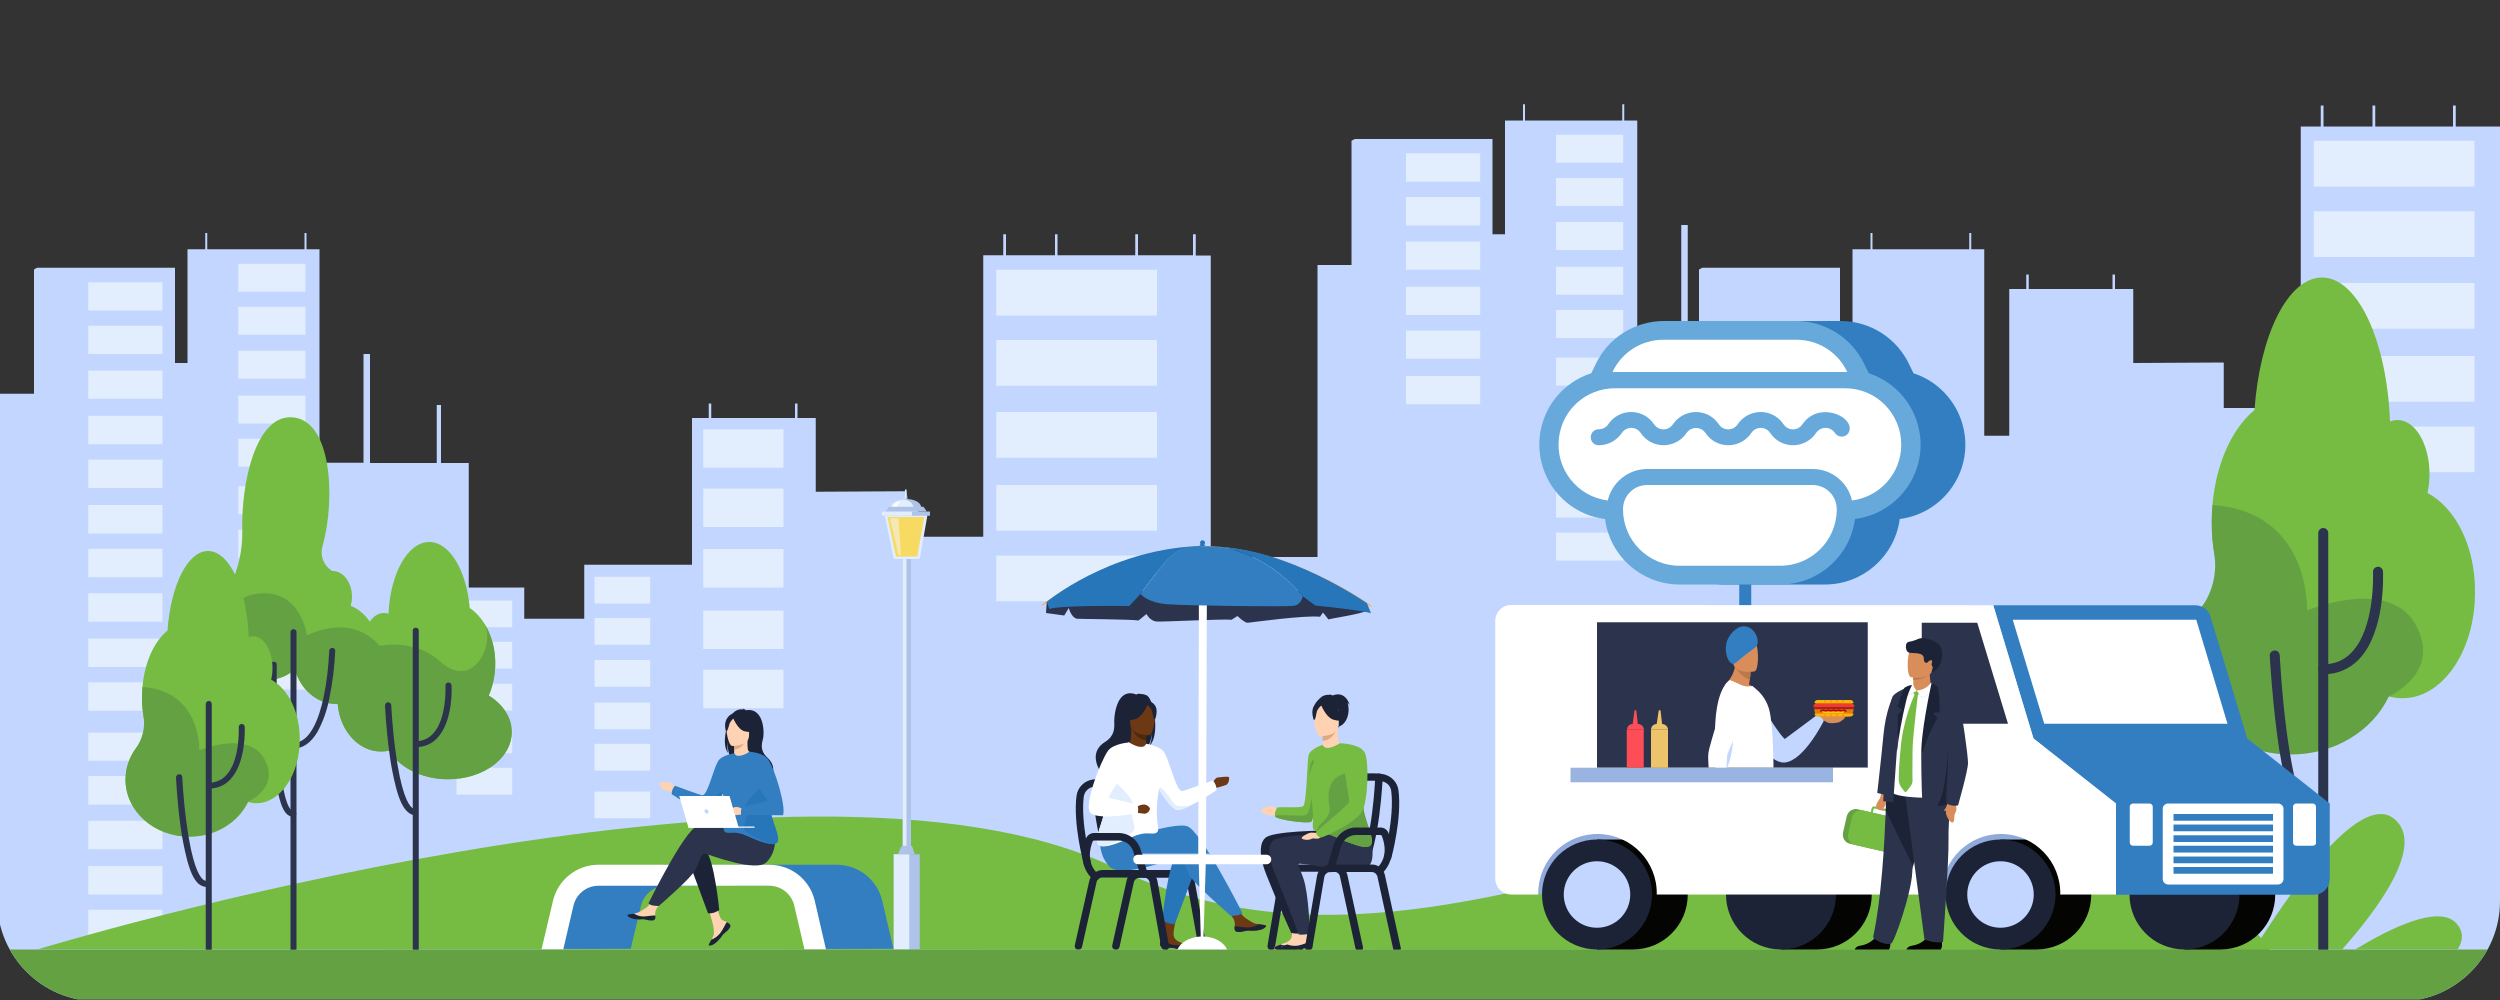 <svg xmlns="http://www.w3.org/2000/svg" xmlns:xlink="http://www.w3.org/1999/xlink" id="Layer_1" x="0px" y="0px" viewBox="0 0 1000 400" style="enable-background:new 0 0 1000 400;" xml:space="preserve"><rect x="0" y="0" width="1000" height="400" fill="#333333" stroke="none"/> <style type="text/css"> .st0{clip-path:url(#SVGID_2_);} .st1{fill:#C2D6FF;} .st2{fill:#E2EEFD;} .st3{fill:#76BC42;} .st4{fill:#ADC3EA;} .st5{fill:#F7DA61;} .st6{fill:#FFFFFF;} .st7{fill:#F4E8B5;} .st8{fill:#64A142;} .st9{fill:#2B334D;} .st10{fill:#1D2337;} .st11{fill:#FFD2B3;} .st12{fill:#E0A882;} .st13{fill:#6D3814;} .st14{fill:#2776BA;} .st15{fill:#327EC1;} .st16{fill:#4F280E;} .st17{fill:#F7B05E;} .st18{fill:#67A9DB;} .st19{fill:#8FAADB;} .st20{fill:#040503;} .st21{fill:#9AB4E2;} .st22{fill:#FD4D56;} .st23{fill:#EEC46A;} .st24{fill:#D88D5B;} .st25{fill:#F0F1F1;} .st26{fill:#BC784A;} .st27{clip-path:url(#SVGID_4_);} .st28{display:none;fill:#1D2337;} .st29{fill:#F7C90D;} .st30{fill:#E27B0C;} .st31{fill:#F9B50B;} .st32{fill:#F78C0D;} .st33{fill:#B11F1D;} .st34{fill:#EF3A3A;} .st35{fill:#BD0006;} </style> <g> <defs> <path id="SVGID_1_" d="M960.1,400.5H38.9c-22,0-40-18-40-40V0.5H1000v360C1000,382.5,982.1,400.5,960.1,400.5z"></path> </defs> <clipPath id="SVGID_2_"> <use xlink:href="#SVGID_1_" style="overflow:visible;"></use> </clipPath> <g class="st0"> <g> <path class="st1" d="M982.3,50.6v-8.4h-1.1v8.4h-31.1v-8.4H949v8.4h-19.6v-8.4h-1.1v8.4h-8v112.6h-30.8V145l-36.2,0.2v-29.6H846 v-5.8h-1v5.8h-33.5v-5.8h-1v5.8h-6.8v58.7h-10v-0.5l0,0v-8.7l0,0v-5.6l0,0v-8.7l0,0v-5.6l0,0v-8.7l0,0v-6l0,0v-8.7l0,0v-7.6l0,0 v-8.7l0,0v-5.8h-5.2v-6.5h-0.8v6.5H749v-6.5h-0.8v6.5H741v45.5h-5l0,0l0,0v-8.7l0,0v-6l0,0v-8.7l0,0v-6l0,0v-8.7l0,0l0,0h-47l0,0 h-8.1l-1.3,0.7v25.7h-4.5V90h-2.6v43.5h-17.6v-0.6l0,0v-5.5l0,0v-5.2l0,0v-8.7l0,0v-5.6l0,0v-8.7l0,0v-5.5l0,0V85l0,0v-6l0,0 v-8.7l0,0v-7.6l0,0V54l0,0v-5.8h-5.2v-6.5h-0.8v6.5H610v-6.5h-0.8v6.5H602v45.5h-5l0,0l0,0V85l0,0v-6l0,0v-8.7l0,0v-6l0,0v-8.7 l0,0l0,0h-47l0,0h-8.1l-1.3,0.7V106H527v116.8h-42.7V102.2h-6v-8.5h-1.1v8.4h-22v-8.4h-1.1v8.4H423v-8.4h-1v8.4h-19.6v-8.4h-1.1 v8.4h-8v112.6h-30.8v-18.2l-36.2,0.2v-29.5H319v-5.8h-1v5.8h-33.5v-5.8h-1v5.8h-6.7v58.7h-43.1v21.6h-24V235h-22.2v-49.8h-11.1 V162h-1.7v23.2H148v-43.6h-2.6v43.5h-17.6v-0.6l0,0V179l0,0v-5.2l0,0v-8.7l0,0v-5.6l0,0v-8.7l0,0v-5.6l0,0v-8.7l0,0v-6l0,0v-8.7 l0,0v-7.6l0,0v-8.7l0,0v-5.8h-5.2v-6.5h-0.8v6.5H82.9v-6.5h-0.8v6.5H75v45.5h-5l0,0l0,0v-8.7l0,0v-6l0,0v-8.7l0,0v-6l0,0v-8.7 l0,0l0,0H22.9l0,0h-8.1l-1.2,0.7v49.7H0v242.2h1000V50.6H982.3z"></path> </g> <rect x="398.5" y="107.9" class="st2" width="64.3" height="18.3"></rect> <rect x="398.5" y="136" class="st2" width="64.3" height="18.3"></rect> <rect x="398.5" y="164.8" class="st2" width="64.3" height="18.3"></rect> <rect x="398.5" y="194" class="st2" width="64.3" height="18.3"></rect> <rect x="398.5" y="222.2" class="st2" width="64.3" height="18.3"></rect> <rect x="281.3" y="171.7" class="st2" width="32.1" height="15.4"></rect> <rect x="281.3" y="195.4" class="st2" width="32.1" height="15.4"></rect> <rect x="281.3" y="219.6" class="st2" width="32.1" height="15.4"></rect> <rect x="281.3" y="244.2" class="st2" width="32.1" height="15.4"></rect> <rect x="281.3" y="267.9" class="st2" width="32.1" height="15.4"></rect> <rect x="182.6" y="240.2" class="st2" width="22.3" height="10.7"></rect> <rect x="182.6" y="256.7" class="st2" width="22.3" height="10.7"></rect> <rect x="182.6" y="273.5" class="st2" width="22.3" height="10.7"></rect> <rect x="182.6" y="290.6" class="st2" width="22.3" height="10.7"></rect> <rect x="182.6" y="307.1" class="st2" width="22.3" height="10.7"></rect> <rect x="237.8" y="230.7" class="st2" width="22.3" height="10.7"></rect> <rect x="237.8" y="247.2" class="st2" width="22.3" height="10.7"></rect> <rect x="237.8" y="264" class="st2" width="22.3" height="10.7"></rect> <rect x="237.8" y="281" class="st2" width="22.3" height="10.7"></rect> <rect x="237.8" y="297.5" class="st2" width="22.3" height="10.7"></rect> <rect x="237.8" y="316.6" class="st2" width="22.3" height="10.7"></rect> <rect x="237.8" y="333.1" class="st2" width="22.3" height="10.7"></rect> <rect x="95.3" y="105.5" class="st2" width="26.9" height="11.2"></rect> <rect x="95.3" y="122.7" class="st2" width="26.9" height="11.2"></rect> <rect x="95.3" y="140.3" class="st2" width="26.9" height="11.2"></rect> <rect x="95.3" y="158.2" class="st2" width="26.9" height="11.2"></rect> <rect x="95.3" y="175.5" class="st2" width="26.9" height="11.2"></rect> <rect x="95.3" y="194.5" class="st2" width="26.9" height="11.2"></rect> <rect x="95.3" y="211.8" class="st2" width="26.9" height="11.2"></rect> <rect x="95.3" y="229.4" class="st2" width="26.9" height="11.2"></rect> <rect x="95.3" y="247.3" class="st2" width="26.9" height="11.2"></rect> <rect x="95.3" y="264.6" class="st2" width="26.9" height="11.2"></rect> <rect x="35.3" y="112.9" class="st2" width="29.7" height="11.3"></rect> <rect x="35.3" y="130.3" class="st2" width="29.7" height="11.3"></rect> <rect x="35.3" y="148.2" class="st2" width="29.7" height="11.3"></rect> <rect x="35.3" y="166.3" class="st2" width="29.7" height="11.4"></rect> <rect x="35.3" y="183.8" class="st2" width="29.7" height="11.4"></rect> <rect x="35.3" y="202" class="st2" width="29.7" height="11.4"></rect> <rect x="35.3" y="219.5" class="st2" width="29.7" height="11.4"></rect> <rect x="35.3" y="237.3" class="st2" width="29.7" height="11.4"></rect> <rect x="35.3" y="255.4" class="st2" width="29.7" height="11.4"></rect> <rect x="35.3" y="272.9" class="st2" width="29.7" height="11.4"></rect> <rect x="35.3" y="293" class="st2" width="29.7" height="11.3"></rect> <rect x="35.3" y="310.4" class="st2" width="29.7" height="11.4"></rect> <rect x="35.3" y="328.3" class="st2" width="29.7" height="11.4"></rect> <rect x="35.3" y="346.4" class="st2" width="29.7" height="11.4"></rect> <rect x="35.3" y="363.9" class="st2" width="29.7" height="11.4"></rect> <rect x="925.5" y="56.3" class="st2" width="64.3" height="18.3"></rect> <rect x="925.5" y="84.5" class="st2" width="64.3" height="18.3"></rect> <rect x="925.5" y="113.2" class="st2" width="64.3" height="18.3"></rect> <rect x="925.5" y="142.4" class="st2" width="64.3" height="18.3"></rect> <rect x="925.5" y="170.6" class="st2" width="64.3" height="18.3"></rect> <rect x="622.4" y="53.9" class="st2" width="26.9" height="11.2"></rect> <rect x="622.4" y="71.2" class="st2" width="26.9" height="11.2"></rect> <rect x="622.4" y="88.8" class="st2" width="26.9" height="11.2"></rect> <rect x="622.4" y="106.7" class="st2" width="26.9" height="11.2"></rect> <rect x="622.4" y="124" class="st2" width="26.9" height="11.2"></rect> <rect x="622.4" y="143" class="st2" width="26.9" height="11.2"></rect> <rect x="622.4" y="160.2" class="st2" width="26.9" height="11.2"></rect> <rect x="622.4" y="177.9" class="st2" width="26.9" height="11.2"></rect> <rect x="622.4" y="195.8" class="st2" width="26.9" height="11.2"></rect> <rect x="622.4" y="213" class="st2" width="26.9" height="11.2"></rect> <rect x="562.4" y="61.3" class="st2" width="29.7" height="11.4"></rect> <rect x="562.4" y="78.8" class="st2" width="29.7" height="11.4"></rect> <rect x="562.4" y="96.6" class="st2" width="29.7" height="11.3"></rect> <rect x="562.4" y="114.7" class="st2" width="29.7" height="11.3"></rect> <rect x="562.4" y="132.2" class="st2" width="29.7" height="11.3"></rect> <rect x="562.4" y="150.4" class="st2" width="29.7" height="11.3"></rect> <path class="st3" d="M982.6,369.4c-6.9-7.8-26.5,1.9-40.4,10.3h40.9C985.3,376.2,985.5,372.7,982.6,369.4z"></path> <path class="st3" d="M957.5,327.4c-12.9-10.1-38.3,24.8-53,47.8c-0.7-0.8-1.5-1.5-2.3-2.2c0.3-16.5-2.3-34.5-15.7-29.8 c-9.1,3.2-8.5,10.3-4.7,18.3c-47.3-19.1-145.4-29-197.3-21.6c-66.8,9.5-152.4,49-238.6,7.2c-125-60.6-430.7,32.6-430.7,32.6 l892.5,0.3c0-0.1-0.1-0.2-0.1-0.3h29.3C950,365,970.9,337.9,957.5,327.4z"></path> <path class="st4" d="M363.2,200.7h-1.7v-0.1l0.5-4.5c0-0.1,0.1-0.3,0.3-0.3l0,0c0.1,0,0.2,0.1,0.2,0.1c0.1,0.1,0.1,0.2,0.1,0.3 L363.2,200.7z"></path> <path class="st2" d="M361.7,199.6L361.7,199.6l0.4-3.6c0-0.1,0.1-0.3,0.3-0.3l0,0l0,0c0.1,0.1,0.1,0.2,0.1,0.3v2.6 C362.6,199.2,362.2,199.6,361.7,199.6L361.7,199.6z"></path> <rect x="361.1" y="220.7" class="st4" width="3.3" height="144"></rect> <rect x="361.1" y="220.7" class="st2" width="1.5" height="144"></rect> <rect x="357.5" y="341.7" class="st4" width="10.4" height="38.1"></rect> <rect x="357.5" y="341.7" class="st2" width="6.2" height="38.1"></rect> <path class="st4" d="M368.4,202.8c0,1.8-2.7,3.2-6,3.2h-0.7c-3-0.2-5.2-1.6-5.2-3.2s2.3-3,5.2-3.2c0.2,0,0.5,0,0.7,0 C365.7,199.6,368.4,201,368.4,202.8z"></path> <polygon class="st2" points="367.9,223.6 357.5,223.6 353.8,205.9 371,205.9 "></polygon> <rect x="352.9" y="204.6" class="st4" width="19.1" height="1.7"></rect> <path class="st4" d="M359.2,341.7h6.7l-1-3c-0.1-0.3-0.3-0.4-0.6-0.4h-3.1c-0.3,0-0.6,0.2-0.8,0.5L359.2,341.7z"></path> <path class="st2" d="M365.3,202.7L365.3,202.7c-0.1-1.4-1.6-2.5-3.7-3c-2.9,0.2-5.1,1.5-5.2,3h-1l-1.4,1.9h-1.2v1.7h12v-1.7h1.8 L365.3,202.7z"></path> <polygon class="st5" points="355,206.8 369.7,206.8 366.9,222.6 358.4,222.6 "></polygon> <path class="st6" d="M356.8,203c0,0,1.1-2.4,3.3-2.4c0,0-1.4,1.2-1.3,2.4S356.8,203,356.8,203z"></path> <polygon class="st4" points="370.7,204.6 354.1,204.6 355.5,202.7 369.4,202.7 "></polygon> <polygon class="st7" points="356,207.3 359.4,207.3 360.4,222.1 359.4,222.1 "></polygon> <path class="st3" d="M146.4,259.7c-0.3-1.2-0.5-2.5-0.5-3.8c0-5.9,3.4-10.7,7.7-10.7c0.6,0,1.2,0.1,1.8,0.3 c0.7-16.1,7.7-28.7,16.3-28.7c8.2,0,14.9,11.4,16.2,26.4c6.1,4.1,10.2,12.6,10.2,22.3c0,4.4-0.9,8.7-2.6,12.7 c5.6,3.5,9.2,8.7,9.2,14.6c0,10.5-11.4,18.9-25.5,18.9c-10.6,0-19.6-4.8-23.5-11.5c-1.1,0.3-2.2,0.4-3.3,0.4 c-9.6,0-17.4-9.4-17.4-21.1C134.9,270.5,139.7,262.7,146.4,259.7z"></path> <path class="st8" d="M146.4,259.7c0,0,16.9-6.6,29.8,5c12.9,11.6,21.9-6.7,17.6-15.2c2.9,4.8,4.4,10.4,4.3,16 c0,4.4-0.9,8.7-2.6,12.7c5.6,3.5,9.2,8.7,9.2,14.6c0,10.5-11.4,18.9-25.5,18.9c-10.6,0-19.6-4.8-23.5-11.5 c-1.1,0.3-2.2,0.4-3.3,0.4c-9.6,0-17.4-9.4-17.4-21.1C134.9,270.5,139.7,262.7,146.4,259.7z"></path> <path class="st9" d="M166.3,383.8c0.7,0,1.2-0.2,1.2-0.9V252.4c0.1-0.7-0.4-1.3-1.1-1.3c-0.7-0.1-1.3,0.4-1.3,1.1 c0,0.1,0,0.1,0,0.2v130.5C165.1,383.6,165.6,383.8,166.3,383.8z"></path> <path class="st9" d="M166.3,298.8c3.3,0.1,6.4-1.2,8.6-3.6c6.4-6.7,5.8-20.4,5.7-21c0-0.7-0.5-1.2-1.2-1.2s-1.2,0.5-1.2,1.2 c0,0.1,0,0.1,0,0.2l0,0c0,0.1,0.6,13.3-5.1,19.2c-1.8,1.9-4.3,2.9-6.9,2.9c-0.7,0.1-1.2,0.6-1.1,1.3 C165.2,298.3,165.7,298.7,166.3,298.8L166.3,298.8z"></path> <path class="st9" d="M166.1,326.1h0.2c0.7-0.1,1.1-0.7,1-1.4c-0.1-0.6-0.6-1.1-1.2-1.1c-0.5,0-1-0.2-1.4-0.6 c-1.5-1.3-4.3-6-6.5-22.5c-1.3-9.5-1.7-18.4-1.7-18.5c-0.1-0.7-0.7-1.1-1.4-1.1c-0.6,0.1-1,0.6-1.1,1.2c0,0.1,0.4,9.1,1.7,18.7 c0.6,4.8,1.5,9.5,2.7,14.2c1.3,5,2.8,8.1,4.6,9.7C164,325.6,165,326.1,166.1,326.1z"></path> <path class="st3" d="M91.8,234.8c3.6-7.1,5.3-14.9,5.1-22.8c-0.4-18.9,5.3-45.1,19.2-45.1c16.8,0,18.2,33,12.9,51.6 c-1.1,3.7,0.4,7.6,3.6,9.7c0.2,0.1,0.3,0.2,0.5,0.2c4.2,0,7.7,4.6,7.7,10.3c0,1.2-0.2,2.4-0.5,3.6c6.7,2.8,11.4,10.3,11.4,19 c0,11.2-7.8,20.2-17.4,20.2c-7.7,0-14.2-5.8-16.5-13.9c-2.9,2.7-6.7,4.2-10.6,4.2c-10.3,0-18.7-10.7-18.7-24 C88.7,243.4,89.8,238.9,91.8,234.8z"></path> <path class="st8" d="M102.8,237.5c17.4-2.4,20,16.6,20,16.6c20.7-9.4,29.8,5.3,29.8,5.3l0.5,4.4c-0.4,10-8.7,17.8-18.6,17.8 c-7.7,0-14.2-5.8-16.5-13.9c-2.9,2.7-6.7,4.2-10.6,4.2c-6.2,0-11.7-3.9-15.1-9.9C92.2,261.7,85.5,239.8,102.8,237.5z"></path> <path class="st9" d="M117.3,383.8c0.7,0,1.3,0.4,1.3-0.2V253c0.1-0.7-0.4-1.3-1.1-1.3c-0.7-0.1-1.3,0.4-1.3,1.1c0,0.1,0,0.1,0,0.2 v130.5C116.2,384.2,116.6,383.8,117.3,383.8z"></path> <path class="st9" d="M117.4,299.4c3.7,0,6.9-2.2,9.5-6.5c2.3-4.2,3.9-8.7,4.8-13.4c1.3-6.3,2.1-12.7,2.4-19.2 c0-0.7-0.6-1.2-1.3-1.1c-0.6,0-1.1,0.5-1.1,1.1c-0.3,6.3-1,12.6-2.3,18.8c-1.8,8.2-5.3,18-11.9,18c-0.7-0.1-1.3,0.4-1.3,1.1 c-0.1,0.7,0.4,1.3,1.1,1.3C117.2,299.4,117.3,299.4,117.4,299.4L117.4,299.4z"></path> <path class="st9" d="M117.2,326.7h0.2c0.7,0,1.2-0.6,1.1-1.3c0-0.7-0.6-1.2-1.3-1.1c-0.3,0-0.6-0.1-0.8-0.4 c-1.5-1.4-4.2-7.4-5.3-31.2c-0.6-13.7-0.4-26.7-0.4-26.9c0-0.7-0.6-1.2-1.3-1.1c-0.6,0-1.1,0.5-1.1,1.1c0,0.1-0.2,13.3,0.4,27 c0.2,6.7,0.8,13.4,1.8,20.1c1,6.8,2.4,11,4.2,12.7C115.5,326.3,116.3,326.7,117.2,326.7z"></path> <path class="st3" d="M108.5,271.9c0.3-1.5,0.5-3,0.5-4.5c0-7.1-3.4-12.9-7.7-12.9c-0.6,0-1.2,0.1-1.8,0.4 c-0.7-19.3-7.7-34.5-16.3-34.5c-8.2,0-14.9,13.8-16.2,31.8c-6.1,5-10.2,15.1-10.2,26.9c0,5.2,0.8,10.4,2.6,15.3 c-5.7,4-9.1,10.5-9.2,17.5c0,12.6,11.4,22.8,25.5,22.8c10.6,0,19.6-5.7,23.5-13.9c1.1,0.3,2.2,0.5,3.3,0.5 c9.6,0,17.4-11.4,17.4-25.4C120,284.8,115.2,275.5,108.5,271.9z"></path> <path class="st8" d="M54.3,299.4c2.7-3.8,3.9-8.5,3.1-13.1c-0.4-2.5-0.6-4.9-0.6-7.4c0-1.4,0.1-2.8,0.2-4.1 c23.6,1.6,22.7,25.3,22.7,25.3s19.5-8.2,26,3.4c6.5,11.6-6.5,17.2-6.5,17.2c-3.9,8.1-12.9,13.9-23.5,13.9 c-14.1,0-25.5-10.2-25.5-22.8C50.2,307.3,51.6,303,54.3,299.4z"></path> <path class="st9" d="M83.5,383.6c0.7,0,1.2,0,1.2-0.7V281.5c-0.1-0.7-0.6-1.2-1.3-1.1c-0.6,0.1-1,0.5-1.1,1.1v101.4 C82.3,383.6,82.8,383.6,83.5,383.6z"></path> <path class="st9" d="M83.5,315.4c3.2,0.1,6.4-1.2,8.6-3.6c6.4-6.7,5.8-20.4,5.8-21c0-0.7-0.5-1.2-1.2-1.2s-1.2,0.5-1.2,1.2 c0,0.1,0,0.1,0,0.2c0,0.1,0.6,13.3-5.1,19.2c-1.8,1.9-4.3,2.9-6.8,2.9c-0.7,0.1-1.2,0.6-1.1,1.3C82.4,314.9,82.9,315.3,83.5,315.4 L83.5,315.4z"></path> <path class="st9" d="M82.5,354.8h0.2c0.7-0.1,1.1-0.7,1-1.4c-0.1-0.6-0.6-1-1.2-1.1c-0.5,0-1-0.2-1.4-0.6c-1.5-1.3-4.3-6-6.5-22.5 c-1.3-9.5-1.7-18.4-1.7-18.5c-0.1-0.7-0.7-1.1-1.4-1c-0.6,0.1-1,0.6-1.1,1.2c0,0.1,0.4,9.1,1.7,18.7c0.6,4.8,1.5,9.5,2.7,14.2 c1.3,5,2.8,8.1,4.6,9.7C80.4,354.3,81.4,354.7,82.5,354.8z"></path> <path class="st3" d="M971,197.2c0.5-2.5,0.8-5,0.8-7.6c0-11.9-5.7-21.6-12.8-21.6c-1,0-2,0.2-3,0.6c-1.2-32.2-12.9-57.6-27.2-57.6 c-13.6,0-24.9,23-27,53c-10.1,8.3-17.1,25.2-17.1,44.8c-0.1,8.7,1.4,17.4,4.3,25.6c-9.4,7-15.4,17.5-15.4,29.2 c0,21,19.1,38,42.6,38c17.6,0,32.7-9.5,39.2-23.1c1.8,0.5,3.7,0.8,5.6,0.8c16,0,29-18.9,29-42.3 C990.2,218.7,982.2,203.1,971,197.2z"></path> <path class="st8" d="M880.5,243.1c4.6-6.3,6.4-14.1,5.2-21.8c-0.7-4.1-1-8.2-1-12.4c0-2.3,0.1-4.6,0.3-6.9 c39.4,2.7,37.8,42.2,37.8,42.2s32.6-13.7,43.4,5.6s-10.7,28.8-10.7,28.8c-6.4,13.6-21.5,23.2-39.2,23.2c-23.5,0-42.6-17-42.6-38 C873.7,256.3,876.1,249,880.5,243.1z"></path> <path class="st9" d="M929.3,383.5c1.1,0,2,0,2-1.1V213.2c0-1.1-0.9-2-2-2s-2,0.9-2,2v169.2C927.3,383.5,928.2,383.5,929.3,383.5z"></path> <path class="st9" d="M929.3,269.7c5.4,0.1,10.6-2.1,14.3-6c10.7-11.2,9.6-34.1,9.6-35.1c-0.1-1.1-1-2-2.1-1.9s-2,1-1.9,2.1 c0,0.2,1,22.2-8.5,32.1c-2.9,3.2-7.1,4.9-11.4,4.8c-1.1,0-2,0.9-2,2S928.2,269.7,929.3,269.7L929.3,269.7z"></path> <path class="st9" d="M927.7,335.4h0.4c1.1-0.1,1.9-1,1.9-2.1c0-1.1-1-1.9-2.1-1.9c-0.9,0-1.7-0.4-2.3-1c-2.5-2.2-7.2-10-10.9-37.5 c-2.1-15.9-2.8-30.7-2.8-30.8c-0.1-1.1-1-2-2.1-1.9s-2,1-1.9,2.1c0,0.1,0.8,15.1,2.9,31.2c1,8,2.5,15.9,4.5,23.7 c2.2,8.3,4.8,13.6,7.7,16.2C924.1,334.7,925.8,335.4,927.7,335.4z"></path> <path class="st10" d="M544.7,348.8c0.5,0,1-0.3,1.3-0.8c5.9-10.5,7-35.9,7.1-37c0-0.8-0.6-1.5-1.4-1.6c-0.8-0.1-1.5,0.6-1.6,1.4 c0,0.3-1.1,25.8-6.7,35.7c-0.4,0.7-0.1,1.6,0.6,2.1C544.2,348.7,544.4,348.8,544.7,348.8z"></path> <path class="st10" d="M555,344.4c0.7,0,1.3-0.5,1.5-1.1c0.2-0.6,4.3-16.1,2.9-27.1c-0.4-3.4-3.1-6.1-6.5-6.6 c-3.9-0.5-7.8-0.3-11.5,0.5c-0.8,0.2-1.3,1-1.1,1.8s1,1.3,1.8,1.1c3.4-0.8,7-0.9,10.5-0.5c2.1,0.3,3.7,1.9,3.9,4 c1.3,10.5-2.8,25.8-2.8,26c-0.2,0.8,0.3,1.6,1.1,1.8C554.7,344.4,554.9,344.4,555,344.4z"></path> <path class="st10" d="M543.7,380.7c0.1,0,0.2,0,0.3,0c0.8-0.2,1.3-1,1.2-1.8l-6.2-28.7c-0.5-2.6-2.7-4.4-5.4-4.4h-16.5 c-2.7,0-5,2-5.4,4.6l-4.7,27.9c-0.1,0.8,0.4,1.6,1.3,1.7c0.9,0.1,1.6-0.4,1.7-1.3l4.7-27.9c0.2-1.2,1.2-2.1,2.4-2.1h16.5 c1.2,0,2.2,0.8,2.4,2l0,0l6.2,28.7C542.4,380.2,543,380.7,543.7,380.7z"></path> <path class="st11" d="M511,323.5c0,0-2.1-1.3-3-1.1c-0.9,0.2-3.4,0.9-3.5,1.9s3.5,2.6,6.2,1.7C513.4,325.1,511,323.5,511,323.5z"></path> <path class="st11" d="M522.1,378c0,0.4-0.2,0.8-0.6,1l0,0c-0.7,0.4-1.8,0.1-3.2,0c-1.5,0.5-3,0.8-4.5,1c-2.9,0.2-4-0.6-4.1-1 c-0.1-0.4,1.1-0.7,2.5-1.2l0.2-0.1l0.6-0.2c1.7-0.5,3.3-1.2,3.7-2.9c0.4-1.7-0.9-6.8-0.9-6.8l4.6-0.5c0,0,0.4,5.2,0.7,6.8 c0.2,0.8,0.5,1.5,0.8,2.3c0,0.1,0,0.1,0,0.2C522,377.1,522,377.6,522.1,378z"></path> <path class="st10" d="M522.1,378c0,0.4-0.2,0.8-0.6,1l0,0c-1,0.7-2.9-0.3-5.8,1.1c-0.6,0-1.2,0-1.8,0c-0.9,0-2.2,0.1-2.5,0 c-1.4-0.2-1.6-0.9-1.7-1.1s1.1-0.7,2.5-1.2c1.4,0.5,3,0.6,4.5,0.4c1.9-0.4,3.9-1.3,5.3-1.7c0,0.1,0,0.1,0,0.2 C522,377.1,522,377.5,522.1,378z"></path> <polygon class="st10" points="521.6,378.8 520.9,380.1 519.4,380.1 519.4,379.2 "></polygon> <path class="st10" d="M545.9,333.7l-14.9-1.5c0,0-22.8,0.1-25,3.1c0,0-4.1,2.8,0.5,14.5s10,23.4,10,23.4c1.1,0.2,2.2,0.3,3.3,0.2 c0.6-0.1,1.2-0.2,1.8-0.3c0,0-1-17.4-3.3-24.2c-2.3-6.8-3-5.5,1.1-5.1c4.1,0.4,17.2,3.4,23.2,2.6S545.9,333.7,545.9,333.7z"></path> <path class="st11" d="M524.9,378c0,0.4-0.2,0.8-0.6,1l0,0c-0.7,0.4-1.9-0.5-7.2,0.8c-2.8,0.7-4.5-0.4-4.7-0.8 c-0.2-0.4,1.1-0.7,2.5-1.2l0.2-0.1l0.6-0.2c1.7-0.5,3.3-1.2,3.7-2.9c0.4-1.7-0.9-6.8-0.9-6.8l4.6-0.5c0,0,0.5,5.2,0.7,6.8 c0.2,0.8,0.5,1.5,0.8,2.3c0,0.1,0,0.1,0,0.2C524.8,377.1,524.9,377.5,524.9,378z"></path> <path class="st9" d="M548,334.7l-14-1.2c0,0-22.8,0.1-25,3c0,0-3.5,2.2,1.2,13.5s9.3,23.8,9.3,23.8c0.8,0.1,1.5,0.1,2.3,0 c0.8,0,1.5-0.2,2.1-0.6c0,0-0.3-15.5-2.6-22s-3.2-5.9,0.9-5.5c4.1,0.4,15.5,3.2,23.4,1.7C551.5,346.2,548,334.7,548,334.7z"></path> <path class="st10" d="M512.4,379c0.1,0.2,0.3,0.9,1.6,1.1h4.5c1.2-0.5,2.5-0.8,3.8-0.8c0.7,0.1,1.4,0,2-0.3l0,0h0.1 c0.4-0.2,0.6-0.6,0.5-1c0-0.5-0.1-0.9-0.2-1.3c0,0,0-0.1,0-0.2c-1.4,0.3-3.3,1.3-5.3,1.7c-1.5,0.3-3,0.1-4.5-0.4 C513.5,378.2,512.3,378.6,512.4,379z"></path> <polygon class="st10" points="524.5,378.8 523.8,380.1 522.3,380.1 522.3,379.2 "></polygon> <path class="st3" d="M510,326.2c0,0.1,0.1,0.3,0.1,0.4c0.6,1.3,12.9,3,14.4,2.1c0.7-0.4,1.7-6.6,2.6-13.3c1.1-8.3,2-17.5,2-17.5 s-5.1,1.6-5.7,4.3c-0.6,2.7-0.7,19.5-2.2,20.3s-8,0.1-10.3,0.5C510.9,323,509.7,324.9,510,326.2z"></path> <path class="st10" d="M528.8,278.6c1-0.6,2.1-0.8,3.2-0.6c-0.2-0.2-0.4-0.3-0.7-0.3c0.6,0,1.2,0.2,1.8,0.5c0,0,4.7-2.4,6.8,3.8 c0,0-0.4-0.5-0.9-1c1.2,3.5,0,8.9-4,9.8C532.6,291.3,519,286.4,528.8,278.6z"></path> <path class="st11" d="M528.8,299.2c0,0,2.5,1.3,4.4,0.8s2.9-2.8,2.9-2.8c-0.8-0.1-1-1.2-1-5.6l-0.3,0.1l-5.7,1.1 c0,0,0.1,1.8,0.1,3.5C529.2,297.7,529.1,299.1,528.8,299.2z"></path> <path class="st12" d="M529,292.8c0,0,0.1,1.8,0.1,3.5c3.2-0.1,4.9-3,5.6-4.6L529,292.8z"></path> <path class="st10" d="M535.3,291.1c0.9-1.5,1.6-3.2,2.1-4.9c0.3-1.6-0.5-7.6-6.5-6.7c-1.2,0.2-2.4,0.6-3.4,1.3 c-1.3,0.9-3.2,2.8-1.1,8l0.5,1.8L535.3,291.1z"></path> <path class="st11" d="M528,294.5c0,0,7.5,0.1,7.5-4.6s1-7.9-3.8-8.1s-5.8,1.5-6.1,3.1S526,294.3,528,294.5z"></path> <path class="st8" d="M526.1,304.8c0.1-0.5-1-0.9-1.3-0.5c-0.4,0.9-0.7,1.9-0.8,2.9c-0.3,2-0.3,4.1,0,6.1L526.1,304.8z"></path> <path class="st10" d="M525.8,282.2c1.2-1.4,2-1.1,2.5-0.7c1.6-2.4,6.8,1.1,6.8,1.1c0.3,2.1,1.4,3.9,2.9,5.3c0,0-1.4,0.9-4.5,0 c-2.5-0.6-4.3-4.2-5-5.7c-0.7,0.6-1.3,1.4-1.7,2.2c-0.4,1.2-0.5,3.7-1.3,3.6C525.6,288.1,524,284.3,525.8,282.2z"></path> <path class="st8" d="M510,326.2c0,0.1,0.1,0.3,0.1,0.4c0.6,1.3,12.9,3,14.4,2.1c0.7-0.4,1.9-8.1,1-15c-0.9,4-1.2,12-3.4,12.4 C519.7,326.6,513.2,325.7,510,326.2z"></path> <path class="st3" d="M523.6,313.7c3,14.7,0.5,17,2.1,18.4l1.4,0.6c1.7,1.4,1.7-0.3,6.9,2c2.7,1.3,5.6,2.4,8.4,3.3 c0.9,0.3,1.9,0.5,2.9,0.7c1.7,0.2,2.9-0.1,3.3-1.2c1.2-3.3-4.5-12-3.1-17.9c0-0.1,0-0.1,0-0.2c0.1-0.6,0.1-1.2,0.1-1.8 c-0.3-3.3-2.4-8.1-4.5-12.2c-2.4-4.5-4.9-8.2-5.1-8.1c-6.3,3.8-6.9,0.6-6.9,0.6S522.5,308.7,523.6,313.7z"></path> <path class="st8" d="M526.6,332.5L526.6,332.5c1.7,1.4,2.2-0.1,7.4,2.2c2.7,1.3,5.6,2.4,8.4,3.3c0.9,0.4,1.9,0.6,2.9,0.7 c1.7,0.2,2.9-0.1,3.3-1.2c1.2-3.3-4.5-12-3.1-17.9c0-0.1,0-0.1,0-0.2c0.1-0.6,0.1-1.2,0.1-1.8c-0.3-2.5-2.2-5.2-4.3-9.2 c-1.4,1.5-12-0.2-9.5,14.4C532.7,327.3,527.2,329.1,526.6,332.5z"></path> <path class="st11" d="M527.1,333.3c0,0-2.3-0.5-3.4-0.1c-1.1,0.4-3.2,1.5-3,2.1c0.2,0.6,2.7,0.9,3.8,0.3c1.1-0.6,1.8,0.2,3.2-0.3 S527.1,333.3,527.1,333.3z"></path> <path class="st3" d="M536,297.3c0,0,8.6,0.1,10.1,4.2c1.5,4.1,1.1,18.7-1.2,23s-15,10.3-16.4,10.5s-2.3-2-2.2-2.2 s13.4-11,13.4-12.2S536,297.3,536,297.3z"></path> <path class="st10" d="M558.9,380.9c0.1,0,0.2,0,0.3,0c0.8-0.2,1.3-1,1.1-1.8l-6.3-28.9c-0.5-2.6-2.7-4.4-5.3-4.4h-16.5 c-2.7,0-5,2-5.4,4.6l-4.7,27.9c-0.2,0.8,0.3,1.6,1.1,1.8s1.6-0.3,1.8-1.1c0-0.1,0-0.2,0-0.2l4.7-27.9c0.2-1.2,1.2-2.1,2.4-2.1 h16.5c1.2,0,2.2,0.8,2.4,2l0,0l6.3,28.9C557.5,380.4,558.1,381,558.9,380.9z"></path> <path class="st10" d="M551.5,350.1c0.4,0,0.7-0.1,1-0.4c2.7-2.4,4.2-5.8,4.3-9.4c0-2.4-0.5-4.9-1.4-7.1c-0.5-1.3-1.8-2.2-3.2-2.2 h-9.8c-4,0-7.6,2.7-8.8,6.5l-2.8,9.4c-0.2,0.8,0.2,1.6,1,1.9s1.6-0.2,1.9-1l2.8-9.4c0.8-2.6,3.2-4.4,5.9-4.4h9.8 c0.2,0,0.4,0.1,0.5,0.3c1,2.5,2.8,8.6-2.1,13.1c-0.6,0.6-0.7,1.5-0.1,2.1l0,0C550.7,349.9,551.1,350.1,551.5,350.1z"></path> <path class="st10" d="M445.1,346.5c0.3,0,0.5-0.1,0.7-0.2c0.7-0.4,1-1.3,0.6-2c-5.6-9.9-6.4-30.6-6.4-30.9c0-0.8-0.7-1.5-1.6-1.4 c-0.9,0.1-1.5,0.7-1.4,1.6c0,1.1,0.8,21.7,6.8,32.2C444,346.2,444.5,346.5,445.1,346.5z"></path> <path class="st10" d="M434.8,346.5c0.1,0,0.3,0,0.4,0c0.8-0.2,1.3-1,1.1-1.8l0,0c0-0.1-4.1-15.5-2.8-26c0.3-2.1,1.9-3.7,3.9-4 c3.5-0.5,7-0.3,10.5,0.5c0.8,0.2,1.6-0.3,1.8-1.1c0.2-0.8-0.3-1.6-1.1-1.8l0,0c-3.8-0.9-7.7-1-11.5-0.5c-3.4,0.5-6.1,3.2-6.5,6.6 c-1.4,11.1,2.7,26.5,2.9,27.1C433.5,346.1,434.1,346.5,434.8,346.5z"></path> <path class="st10" d="M481.1,380.4c0.1,0,0.2,0,0.3,0c0.8-0.1,1.4-0.9,1.2-1.7l-4.7-26.1c-0.4-2.7-2.7-4.6-5.4-4.6H456 c-2.6,0-4.9,1.9-5.4,4.4l-5.7,25.7c-0.2,0.8,0.3,1.6,1.1,1.8c0.8,0.2,1.6-0.3,1.8-1.1l5.7-25.7l0,0c0.2-1.2,1.2-2,2.4-2h16.5 c1.2,0,2.2,0.9,2.4,2.1l0,0l4.7,26.1C479.8,379.9,480.4,380.4,481.1,380.4z"></path> <path class="st13" d="M464,377.7c0,0.4,0.2,0.8,0.6,1l0,0c1.1,0.4,2.2,0.5,3.3,0.4h0.7c1.3,0,1.2,0.4,3.8,0.7c2.9,0.2,4-0.6,4.1-1 c0.1-0.4-1.1-0.7-2.5-1.2l-0.2-0.1l-0.6-0.2c-1.7-0.5-3.3-1.2-3.7-2.9c-0.4-1.7,0.9-6.8,0.9-6.8l-4.6-0.5c0,0-0.5,5.2-0.7,6.8 c-0.2,0.8-0.5,1.6-0.8,2.3v0.1C464.1,376.8,464,377.3,464,377.7z"></path> <path class="st10" d="M464,377.7c0,0.4,0.2,0.8,0.6,1l0,0c1.1,0.3,2.2,0.5,3.3,0.4h0.7c1.3,0,1.2,0.4,3.8,0.7c2.9,0.2,4-0.6,4.1-1 c0.1-0.4-1.1-0.7-2.5-1.2c-1.4,0.5-3,0.6-4.5,0.4c-1.9-0.4-3.9-1.3-5.2-1.6v0.1C464.1,376.8,464,377.2,464,377.7z"></path> <path class="st13" d="M493.9,371.8c0.2,1.3,2.1,1.1,4.1,0.6s1.5,0.1,4.5-0.2c3-0.3,3.8-1.4,3.9-1.8c0.1-0.4-1.4-0.5-2.9-0.7 l-0.6-0.1c-1.7-0.2-3-1.3-4.6-2.3s-3.7-4.4-3.7-4.4l-4,0.3c0,0,2.1,3.2,2.9,4.5c0.4,0.8,0.5,1.8,0.4,2.7 C493.8,370.9,493.8,371.4,493.9,371.8z"></path> <path class="st10" d="M498,372.4c2-0.5,1.5,0.1,4.5-0.2c3-0.3,3.8-1.4,3.9-1.8c0.1-0.4-1.4-0.5-2.9-0.7l0,0 c-1.2,0.8-2.7,1.2-4.2,1.3c-2,0-4-0.5-5.4-0.5c-0.1,0.5-0.1,0.9,0,1.4C494.1,373.1,496,372.9,498,372.4z"></path> <path class="st13" d="M485,313.4c0,0,1-2.3,2-2.4c1-0.1,4.4-0.6,4.6-0.1c0.2,1-0.1,2-0.7,2.8c-0.7,0.6-5.1,1.6-5.1,1.6L485,313.4z "></path> <path class="st14" d="M478.6,346.4l-8.6,23.1c-0.9,0.1-1.7,0-2.6-0.2c-0.9-0.3-1.7-0.7-2.5-1.2c0,0,2.1-22.2,6-26.8 S478.6,346.4,478.6,346.4z"></path> <path class="st15" d="M442,335.9c1.8,0.7,3.7,0.8,5.5,0.2c6.6-2.1,23-7.1,27.4-5.6c5.5,1.8,22,34.6,22,34.6 c-0.4,0.4-0.9,0.7-1.4,0.9c-1.1,0.2-2.1,0.4-3.2,0.3c0,0-14.9-12.8-16.7-16.5s-2.5-7.3-4.2-6.9c-1.7,0.4-22.9,8.7-27.7,3.7 c-2.8-3.1-4.1-7.3-3.5-11.4L442,335.9z"></path> <path class="st10" d="M459.8,298.3c0.6-1.5,1-3.2,1-4.8c-0.2,1.9-0.8,3.7-1.7,5.3c-5.1,3.4-15,14.6-14.8,16.7l-3.5-5.9 c0,0-6.4-8.1,1.2-12.8c3.8-2.4,3.8-5.4,3.7-8s1-14,8.8-11c0.6-0.3,1.2-0.4,1.8-0.5c-0.3,0-0.5,0.2-0.7,0.3 c1.1-0.1,2.2,0.1,3.2,0.6C461.6,279.9,464.1,294.3,459.8,298.3z"></path> <path class="st13" d="M458.8,298.9c0,0-2.5,1.3-4.4,0.8s-2.9-2.8-2.9-2.8c0.8-0.1,1-1.2,1-5.6l0.3,0.1l5.7,1.1 c0,0-0.1,1.8-0.1,3.5C458.4,297.5,458.5,298.8,458.8,298.9z"></path> <path class="st16" d="M458.5,292.6c0,0-0.1,1.8-0.1,3.5c-3.2-0.1-4.9-3-5.6-4.6L458.5,292.6z"></path> <path class="st10" d="M452.2,290.8c-0.9-1.5-1.6-3.2-2.1-4.9c-0.3-1.6,0.5-7.6,6.5-6.7c1.2,0.2,2.4,0.6,3.4,1.3 c1.3,0.9,3.2,2.8,1.1,8l-0.5,1.8L452.2,290.8z"></path> <path class="st13" d="M459.6,294.1c0,0-7.5,0.1-7.5-4.6s-1-7.8,3.8-8.1c4.8-0.3,5.8,1.5,6.1,3.1 C462.3,286.1,461.5,294,459.6,294.1z"></path> <path class="st10" d="M452.5,282.3c0,0,5.1-3.5,6.8-1.1c0.5-0.4,1.4-0.7,2.5,0.7c1.8,2.1,0.2,5.9,0.2,5.9 c-0.7,0.1-0.9-2.4-1.3-3.6c-0.4-0.9-1-1.6-1.7-2.2c-0.7,1.5-2.5,5-5,5.7c-3.2,0.8-4.5,0-4.5,0C451,286.3,452.1,284.4,452.5,282.3z "></path> <path class="st6" d="M442,319.2c-0.8-3.1,1.8-9.2,4.4-14.2c2.4-4.5,4.9-8.2,5.1-8.1c6.3,3.8,6.9,0.6,6.9,0.6s5.7,0.8,7.4,3.6 c2.2,3.9,4.7,15.5,7.1,15.3c1.1-0.1,12.2-4.2,12.2-4.2c1,1,1.6,2.4,1.5,3.9c-3.3,2.2-6.7,4.2-10.1,6c-2.5,1.2-4.7,2.1-5.7,1.9 c-2.1-0.5-5.4-5.4-7.2-8.3l0,0c-2.3,12.9,0.8,15.8-0.8,17.2s-4-0.7-9.2,1.6c-3.4,1.5-8.1,3.6-11.3,4c-1.7,0.2-2.9-0.1-3.3-1.2 C437.7,333.9,443.4,325.2,442,319.2z"></path> <path class="st2" d="M438.9,337.2c0.4,1.1,1.7,1.4,3.3,1.2c2.2-1,11.7-4.6,11.6-7.1c-0.2-3.7-1.8-3.8-0.6-8.4 c1-3.7-7.9-10.5-9.3-12c-2.6,5-2.7,5.2-2,8.4C443.4,325.2,437.7,333.9,438.9,337.2z"></path> <path class="st2" d="M463.6,315.7c1.8,2.9,5.1,7.8,7.2,8.3c1,0.2,3.3-0.6,5.7-1.9c-1.7,0.4-3.5,0.5-5.2,0.3 c-1.8-0.2-2.4-2.4-5.3-5.8C464.1,314.4,463.6,314.9,463.6,315.7z"></path> <path class="st13" d="M454.7,322.8c0.9-0.7,2-1,3.1-1c1.5,0.3,2.2,1.3,2.2,1.8c-0.3,1-1,1.7-2,1.9c-1.5-0.1-3-0.3-4.4-0.7 L454.7,322.8z"></path> <path class="st6" d="M451.5,297c0,0-6.1,0.4-8.3,3.3c-3,4.2-10.2,22.8-6.8,25.1c3.8,2.7,18.7-0.1,18.7-0.1s0.5-2.1-0.2-3.1 s-10.9-2.7-11.4-3.1c-0.5-0.4,5.9-9.2,5.9-10.6C449.4,307.1,451.5,297,451.5,297z"></path> <path class="st10" d="M466.1,380.1h0.3c0.8-0.1,1.4-0.9,1.2-1.7l-4.6-25.8c-0.4-2.7-2.7-4.6-5.4-4.6h-16.5c-2.6,0-4.9,1.9-5.4,4.4 l-5.8,25.8c-0.1,0.8,0.4,1.6,1.2,1.7c0.7,0.1,1.5-0.3,1.7-1.1l5.8-25.8l0,0c0.2-1.2,1.2-2,2.4-2h16.5c1.2,0,2.2,0.9,2.4,2.1l0,0 l4.6,25.8C464.8,379.5,465.4,380,466.1,380.1z"></path> <path class="st10" d="M438.2,352.2c0.4,0,0.8-0.2,1.1-0.5c0.6-0.6,0.5-1.6-0.1-2.1l0,0c-4.9-4.5-3.1-10.7-2.1-13.1 c0.1-0.2,0.3-0.3,0.5-0.3h9.8c2.7,0,5.1,1.8,5.9,4.4l2.8,9.4c0.2,0.8,1.1,1.2,1.9,1s1.2-1.1,1-1.9l-2.8-9.4 c-1.2-3.9-4.7-6.5-8.8-6.5h-9.8c-1.4,0-2.7,0.9-3.2,2.2c-0.9,2.3-1.4,4.7-1.4,7.1c0,3.6,1.6,7,4.3,9.4 C437.4,352,437.8,352.2,438.2,352.2z"></path> <path class="st6" d="M455.2,341.9h51.4c1,0,1.9,0.8,1.9,1.9l0,0c0,1-0.8,1.9-1.9,1.9h-24.3l-0.9,28.9c4.6,0.1,8.5,2.5,9.5,5.5h-20 c1-3,4.8-5.3,9.4-5.5l-0.8-28.9h-24.3c-1,0-1.9-0.8-1.9-1.9l0,0C453.3,342.7,454.1,341.9,455.2,341.9L455.2,341.9z"></path> <rect x="457.1" y="341.5" class="st6" width="26.7" height="0.4"></rect> <path class="st17" d="M417,242.3l-0.3-0.4c0.3-0.2,31.6-23.7,65.5-23.4s66.2,23.6,66.5,23.9l-0.3,0.4 c-0.3-0.2-32.4-23.5-66.2-23.8S417.3,242,417,242.3z"></path> <path class="st9" d="M546.5,244.3c0,0-15.8-6.6-18.8-4.4c-1.7-1.3-3.7-2.3-5.9-2.8c-8.2-2.4-28.4-4.4-29.4,2.9 c-5.2-0.7-23.5-2.9-30.3-1.1l0.5-1c0,0-16.5-6.5-35.3,4.3l-8.6-1.4l-0.3,4.4l7.3,1l1.8-3c0.4,1.4,1.4,3.8,3.2,4.3 c0.5,0.1,22.1,0.2,24.7,0.7l3.2-2.6c0,0,1.4,2.8,4,3s27-1.1,30-0.7l2.4-1.5c1.2,1.2,3.2,2.8,4.1,2.7c1.3-0.1,22.8-3.1,28.9-2.4 l1.2-1.7l2.2,2.8C531.5,247.5,544.8,245.6,546.5,244.3z"></path> <path class="st6" d="M482.8,222.1c0-0.8-0.6-1.5-1.5-1.6h-0.1c-0.9,0-1.6,0.7-1.6,1.6l-0.3,121.8l1.6,3.5c0.6-1.1,1.1-2.3,1.5-3.5 L482.8,222.1z"></path> <path class="st15" d="M481.2,218.5c-5.8-0.6-11.5,1.7-15.1,6.3c-6.4,7.9-9.9,12.8-9.9,12.8s2.7,3.5,10.8,4.1s47.6,1.1,50.6,0.6 s3.5-3.8,3.5-3.8S505.4,218,481.2,218.5z"></path> <path class="st14" d="M546.8,241.3c0,0-31.9-22.3-61.6-22.7l0,0c22,1.6,35.9,19.9,35.9,19.9l5,3.7c0,0,18.8,1.9,22.3,3.1 L546.8,241.3z"></path> <path class="st14" d="M477.9,218.5c-34.8,1.9-59.2,22.2-59.2,22.2l1,2.9c4.5-1.6,32-1.2,32-1.2l4.5-4.8c0,0,3.5-5,9.9-12.8 C469,221.2,473.3,218.9,477.9,218.5z"></path> <path class="st14" d="M481.7,217.8c0.4-0.4,0.4-1,0-1.4s-1-0.4-1.4,0c-0.1,0.1-0.2,0.3-0.3,0.5c0,0.3,0.1,0.5,0.2,0.7 c-0.3,0.6-0.5,0.7-0.5,0.7c0.8,0.1,1.6,0.2,2.5,0.1C482,218.3,481.8,218,481.7,217.8z"></path> <path class="st15" d="M325.9,379.6l31.5-0.1l-4.5-19.2c-2-8.4-9.5-14.4-18.2-14.4h-40.9v8.4H317L325.9,379.6z"></path> <path class="st15" d="M282.1,346L282.1,346l-15.7-0.1c-0.5,0-1.1,0-1.6,0.1h-21.7c-8.7,0-16.2,6-18.2,14.4l-4.5,19.2l31.9-0.1 l4.1-17.2c1-4.2,4.5-7.4,8.8-7.9h18.9V346H282.1z"></path> <path class="st6" d="M225.3,379.8l4.1-17.6c1.1-4.6,5.2-7.9,10-7.9h68.3c4.8,0,8.9,3.3,10,7.9l4.1,17.6h8.6l-4.5-19.5 c-2-8.5-9.5-14.4-18.2-14.4h-68.3c-8.7,0-16.2,6-18.2,14.4l-4.6,19.5H225.3z"></path> <path class="st10" d="M291.9,369.7c0.3,0.3,0.3,0.7,0.2,1.1l0,0c-0.5,0.9-1.3,1.7-2.1,2.3l-0.3,0.3c0,0-0.1,0-0.1,0.1h-0.1 c-0.9,0.9-0.6,1.1-2.3,2.8c-1.9,2-3.2,2-3.6,1.9c-0.4-0.1,0.3-1.2,1-2.4c1.3-0.5,2.5-1.4,3.4-2.5c1.2-1.5,1.9-3.4,2.7-4.5l0.1,0.1 C291.2,369.1,291.6,369.4,291.9,369.7z"></path> <path class="st11" d="M285,375.1l-0.3,0.5l-0.1,0.2c1.3-0.5,2.5-1.4,3.4-2.5c1.2-1.5,1.9-3.4,2.7-4.5c-0.6-0.4-1.4-0.4-2-0.9 c-1.2-1-2.3-7.3-2.3-7.3l-3.7,0.6c0,0,2.5,8,2.7,9.7C285.6,373,285.8,373.7,285,375.1z"></path> <path class="st10" d="M258.4,367.9c-1.8-0.5-1.4,0.1-4-0.2c-2.6-0.3-3.4-1.2-3.4-1.6c0-0.4,1.2-0.5,2.6-0.6l0,0 c1.1,0.7,2.4,1.1,3.7,1.1c1.8,0,3.6-0.5,4.8-0.4c0.1,0.4,0.1,0.8,0,1.2C261.8,368.5,260.2,368.3,258.4,367.9z"></path> <path class="st11" d="M261.5,359.4c0,0-2,3.2-3.3,3.9c-1.3,0.7-2.5,1.8-4.1,2l-0.5,0.1l0,0c1.1,0.7,2.4,1.1,3.7,1.1 c1.8,0,3.6-0.5,4.8-0.4c-0.1-0.8,0-1.7,0.4-2.4c0.7-1.2,2.6-4,2.6-4L261.5,359.4z"></path> <path class="st11" d="M270,315.3c0,0-0.9-2.1-1.8-2.2c-0.9-0.1-3.9-0.5-4.1-0.1c-0.2,0.9,0.1,1.8,0.6,2.5c0.6,0.5,4.6,1.4,4.6,1.4 L270,315.3z"></path> <path class="st10" d="M275.6,344.7l7.6,20.6c0.8,0.1,1.6,0,2.3-0.2c0.8-0.3,1.5-0.6,2.2-1.1c0,0-1.9-19.7-5.4-23.9 C278.8,335.9,275.6,344.7,275.6,344.7z"></path> <path class="st9" d="M305.9,336.4c0,0-16.8-7.9-26.9-5.9c-5,1-19.6,30.8-19.6,30.8c0.3,0.4,0.8,0.6,1.2,0.8 c0.9,0.2,1.9,0.3,2.9,0.3c0,0,13.3-11.4,14.8-14.7c1.5-3.3,2.2-6.5,3.8-6.2s20.4,7.7,24.6,3.3c2.6-2.7,3.7-6.5,3.2-10.2 L305.9,336.4z"></path> <path class="st10" d="M291.2,301.2c-0.3-1.5-0.3-2.9-0.1-4.4c-0.1,1.7,0.1,3.4,0.6,5c3.9,3.8,10.5,15.4,10,17.2c0,0,4-4.5,4.1-4.5 s7-6,1.2-11.4c-3-2.7-2.4-5.4-1.8-7.6s0.5-12.6-6.8-11.4c-0.4-0.3-0.9-0.6-1.5-0.7c0.2,0.1,0.4,0.2,0.5,0.4 c-1.6-0.3-3.3,0.3-4.3,1.6C291.5,287.3,288.1,297,291.2,301.2z"></path> <path class="st11" d="M293.3,302.4c1.2,0.6,2.5,0.9,3.9,0.7c1.1-0.5,2.1-1.4,2.6-2.5c-0.7-0.1-0.9-1-0.8-5l-0.3,0.1l-5.1,1 c0,0,0.1,1.6,0.1,3.1C293.7,301.1,293.6,302.3,293.3,302.4z"></path> <path class="st12" d="M293.6,296.7c0,0,0.1,1.6,0.1,3.1c2.8-0.1,4.3-2.7,5-4.1L293.6,296.7z"></path> <path class="st10" d="M299.2,295.2c0.8-1.3,1.5-2.8,1.8-4.4c0.3-1.4-0.5-6.8-5.8-6c-1.1,0.1-2.1,0.5-3,1.1c-1.2,0.8-2.8,2.5-1,7.1 l0.5,1.6L299.2,295.2z"></path> <path class="st11" d="M292.9,298.4c0,0,6.7,0.1,6.7-4.1s0.8-7-3.5-7.2s-5.1,1.4-5.5,2.8C290.2,291.3,291.2,298.2,292.9,298.4z"></path> <path class="st10" d="M293.1,286.9c0,0,1.9,4.9,4.7,5.6s4-0.1,4-0.1c0-2.2-0.2-4.4-0.5-6.6C301.3,285.9,294.5,284.6,293.1,286.9z"></path> <path class="st10" d="M293.5,287.3c-0.7,0.6-1.3,1.3-1.7,2.2c-0.3,1.1-0.8,3.2-1.4,3.1c0,0-1.1-3.3,0.5-5.2 C292.5,285.5,293.5,287.3,293.5,287.3z"></path> <path class="st15" d="M308.3,320.5c0.7-2.8-1.6-8.2-3.9-12.6c-2.1-4-4.4-7.3-4.5-7.2c-5.6,3.3-6.1,0.6-6.1,0.6s-5.1,0.7-6.6,3.2 c-2,3.5-4.2,13.8-6.3,13.6c-1-0.1-10.9-3.8-10.9-3.8c-0.9,0.9-1.4,2.2-1.3,3.4c2.9,1.9,5.9,3.7,9,5.4c2.2,1.1,4.2,1.9,5.1,1.7 c1.9-0.5,4.8-4.8,6.4-7.4l0,0c2,11.5-0.7,14.1,0.7,15.3c1.4,1.2,3.6-0.6,8.2,1.4c3,1.3,7.2,3.2,10.1,3.5c1.5,0.2,2.6-0.1,3-1.1 C312.1,333.6,307,325.8,308.3,320.5z"></path> <path class="st14" d="M311,336.5c-0.4,1-1.5,1.3-3,1.1c-2-0.9-10.5-4.1-10.4-6.4c0.1-3.3,1.6-3.4,0.6-7.5c-0.8-3.3,7-9.3,8.2-10.7 c2.4,4.5,2.4,4.7,1.8,7.5C307,325.8,312.1,333.6,311,336.5z"></path> <path class="st14" d="M289.1,317.3c-1.6,2.6-4.5,6.9-6.4,7.4c-0.9,0.2-2.9-0.6-5.1-1.7c1.5,0.4,3.1,0.4,4.6,0.2 c1.6-0.2,2.1-2.2,4.7-5.2C288.6,316.2,289,316.7,289.1,317.3z"></path> <path class="st11" d="M296.9,323.6c-0.8-0.6-1.8-0.9-2.8-0.8c-1.3,0.3-2,1.2-1.9,1.6c0.2,0.9,0.9,1.5,1.8,1.7 c1.4-0.1,2.7-0.3,4-0.6L296.9,323.6z"></path> <path class="st15" d="M299.8,300.7c0,0,5.5,0.3,7.4,3c2.7,3.7,7.3,18.9,6,22.4l-16.7-0.1c-0.2-0.9-0.2-1.9,0.2-2.8 c0.6-0.9,9.7-2.4,10.1-2.8c0.4-0.4-5.3-8.2-5.3-9.5S299.8,300.7,299.8,300.7z"></path> <polygon class="st6" points="291.8,318.4 271.7,318.4 275.4,331.1 295.5,331.1 "></polygon> <rect x="275.4" y="330.6" class="st6" width="26.4" height="0.5"></rect> <path class="st1" d="M283.4,324.5c-0.1-0.5-0.5-0.8-1-0.8c-0.3,0-0.6,0.2-0.6,0.6c0,0.1,0,0.2,0,0.3c0.1,0.4,0.5,0.8,1,0.8 c0.3,0,0.6-0.2,0.6-0.5C283.4,324.7,283.4,324.6,283.4,324.5z"></path> <rect y="379.8" class="st8" width="1000" height="19.9"></rect> <rect x="693" y="226.5" class="st15" width="7.5" height="21.4"></rect> <rect x="688.2" y="226.5" class="st1" width="7.5" height="21.4"></rect> <path class="st15" d="M730,233.8c15.1,0,27.9-11.2,29.9-26.2c16.4-2.1,28.1-17.1,26-33.5c-1.5-11.6-9.5-21.2-20.5-24.8l-1.8-3.7 c-5-10.4-15.5-17.1-27.1-17.2h-53.2c-11.6,0.1-22.1,6.7-27.1,17.2l-1.8,3.7c-15.8,5.1-24.4,22-19.3,37.8 c3.6,11.1,13.3,19.1,24.8,20.5c2,15,14.7,26.2,29.9,26.2H730z"></path> <path class="st18" d="M712.1,233.8c15.1,0,27.9-11.2,29.9-26.2c16.4-2.1,28.1-17.1,26-33.5c-1.5-11.6-9.5-21.2-20.5-24.8l-1.8-3.7 c-5-10.4-15.5-17.1-27.1-17.2h-53.2c-11.6,0.1-22.1,6.7-27.1,17.2l-1.8,3.7c-15.8,5.1-24.4,22-19.3,37.8 c3.6,11.1,13.3,19.1,24.8,20.5c2,15,14.7,26.2,29.9,26.2H712.1z"></path> <path class="st6" d="M740.8,200.2c-1.7-7.4-8.2-12.6-15.8-12.6h-66.1c-7.6,0-14.1,5.3-15.8,12.6c-12.4-1.6-21.1-12.9-19.5-25.2 c1.4-11.3,11-19.7,22.4-19.7h92c12.5,0,22.5,10.1,22.5,22.6C760.5,189.2,752.1,198.7,740.8,200.2L740.8,200.2z M721,169.7 c-1.4,2.1-4.2,2.7-6.3,1.3c-0.5-0.3-0.9-0.8-1.3-1.3c-3.4-5.1-10.2-6.4-15.3-3c-1.2,0.8-2.2,1.8-3,3c-1.4,2.1-4.2,2.7-6.3,1.3 c-0.5-0.3-0.9-0.8-1.3-1.3c-3.4-5.1-10.2-6.4-15.3-3c-1.2,0.8-2.2,1.8-3,3c-1.4,2.1-4.2,2.7-6.3,1.3c-0.5-0.3-0.9-0.8-1.3-1.3 c-3.4-5.1-10.2-6.4-15.3-3c-1.2,0.8-2.2,1.8-3,3c-0.8,1.3-2.3,2-3.8,2c-1.8,0-3.2,1.4-3.2,3.2s1.4,3.2,3.2,3.2 c3.7,0,7.1-1.8,9.2-4.9c1.4-2.1,4.2-2.7,6.3-1.3c0.5,0.3,0.9,0.8,1.3,1.3c3.4,5.1,10.2,6.4,15.3,3c1.2-0.8,2.2-1.8,3-3 c1.4-2.1,4.2-2.6,6.3-1.3c0.5,0.3,0.9,0.8,1.3,1.3c3.4,5.1,10.2,6.4,15.3,3c1.2-0.8,2.2-1.8,3-3c1.4-2.1,4.2-2.7,6.3-1.3 c0.5,0.3,0.9,0.8,1.3,1.3c3.4,5.1,10.2,6.4,15.3,3c1.2-0.8,2.2-1.8,3-3c1.4-2.1,4.2-2.7,6.3-1.3c0.5,0.3,0.9,0.8,1.3,1.3 c1,1.5,3,1.9,4.5,0.9c0.9-0.6,1.4-1.6,1.4-2.7C739.9,165.7,726.9,160.9,721,169.7z M649.2,203.7c0,12.5,10.1,22.6,22.6,22.6l0,0 h40.3c12.5,0,22.6-10.1,22.6-22.6c0-5.4-4.3-9.7-9.7-9.7l0,0h-66.1C653.5,194,649.2,198.3,649.2,203.7L649.2,203.7z M665.3,135.9 c-8.7,0-16.6,5-20.3,12.9h93.9c-3.7-7.9-11.6-12.9-20.3-12.9H665.3z"></path> <rect x="776.7" y="324.5" class="st19" width="50.8" height="33.2"></rect> <path class="st20" d="M814.5,335.8c12.2,0,22,9.8,22,22s-9.8,22-22,22h-14.3v-44H814.5z"></path> <circle class="st10" cx="800.2" cy="357.8" r="22"></circle> <circle class="st1" cx="800.2" cy="357.8" r="13.3"></circle> <rect x="615.3" y="324.5" class="st19" width="50.8" height="33.2"></rect> <path class="st20" d="M653.1,335.8c12.2,0,22,9.8,22,22s-9.8,22-22,22h-14.3v-44H653.1z"></path> <circle class="st10" cx="638.8" cy="357.8" r="22"></circle> <circle class="st1" cx="638.8" cy="357.8" r="13.3"></circle> <path class="st20" d="M888.1,335.8c12.2,0,22,9.8,22,22s-9.8,22-22,22h-14.3v-44H888.1z"></path> <circle class="st10" cx="873.8" cy="357.8" r="22"></circle> <path class="st20" d="M726.7,335.8c12.2,0,22,9.8,22,22s-9.8,22-22,22h-14.3v-44H726.7z"></path> <circle class="st10" cx="712.4" cy="357.8" r="22"></circle> <path class="st15" d="M884.2,246.6l14.7,48.8l33,26v30.1c0,3.5-2.8,6.4-6.3,6.4h-79.2v-36.5l-33-26l-16.1-53.3h80.8 C880.9,242.1,883.4,243.9,884.2,246.6z"></path> <path class="st6" d="M800.4,242.1h-3.1l16.1,53.3l33,26v36.4h-22.3c0.3-13.1-10.1-23.9-23.2-24.2c-13.1-0.3-23.9,10.1-24.2,23.2 c0,0.3,0,0.6,0,1h-114c0.3-13.1-10.1-23.9-23.2-24.2c-13.1-0.3-23.9,10.1-24.2,23.2c0,0.3,0,0.6,0,1h-10.8c-3.5,0-6.4-2.8-6.4-6.4 v-103c0-3.5,2.8-6.4,6.3-6.4l0,0L800.4,242.1z"></path> <polygon class="st9" points="803.2,289.5 790.9,249.1 768.7,249.1 768.7,289.5 "></polygon> <rect x="638.8" y="248.9" class="st9" width="108.3" height="58.2"></rect> <path class="st6" d="M911.2,353.8h-43.9c-1.2,0-2.2-1-2.2-2.1v-28.2c0-1.2,1-2.1,2.2-2.1h43.9c1.2,0,2.2,1,2.2,2.1v28.2 C913.3,352.8,912.4,353.8,911.2,353.8z"></path> <rect x="869.4" y="325.6" class="st15" width="39.8" height="2.7"></rect> <rect x="869.4" y="329.8" class="st15" width="39.8" height="2.7"></rect> <rect x="869.4" y="334.1" class="st15" width="39.8" height="2.7"></rect> <rect x="869.4" y="338.3" class="st15" width="39.8" height="2.7"></rect> <rect x="869.4" y="342.6" class="st15" width="39.8" height="2.7"></rect> <rect x="869.4" y="346.8" class="st15" width="39.8" height="2.7"></rect> <path class="st6" d="M925.1,338.3h-6.6c-0.7,0-1.3-0.6-1.3-1.3v-14.3c0-0.7,0.6-1.3,1.3-1.3h6.6c0.7,0,1.3,0.6,1.3,1.3V337 C926.5,337.7,925.9,338.3,925.1,338.3z"></path> <path class="st6" d="M925.3,323.3v12.9c0,0.5-0.4,0.9-0.9,0.9h-5.2c-0.5,0-0.9-0.4-0.9-0.9v-12.9c0-0.5,0.4-0.9,0.9-0.9h5.2 C924.9,322.5,925.3,322.9,925.3,323.3z"></path> <path class="st6" d="M859.8,338.3h-6.6c-0.7,0-1.3-0.6-1.3-1.3v-14.3c0-0.7,0.6-1.3,1.3-1.3h6.6c0.7,0,1.3,0.6,1.3,1.3V337 C861.1,337.7,860.5,338.3,859.8,338.3z"></path> <path class="st6" d="M859.9,323.3v12.9c0,0.5-0.4,0.9-0.9,0.9h-5.2c-0.5,0-0.9-0.4-0.9-0.9v-12.9c0-0.5,0.4-0.9,0.9-0.9h5.2 C859.5,322.5,859.9,322.9,859.9,323.3z"></path> <polygon class="st6" points="891,289.5 878.5,247.9 805.1,247.9 817.7,289.5 "></polygon> <rect x="733.2" y="307.1" class="st6" width="13.9" height="5.8"></rect> <rect x="628.2" y="307.1" class="st21" width="105" height="5.8"></rect> <rect x="650.7" y="291.9" class="st22" width="6.8" height="15.2"></rect> <path class="st22" d="M655.2,289.6h-2.1c-1.3,0-2.3,1-2.3,2.3l0,0h6.8C657.5,290.6,656.5,289.6,655.2,289.6L655.2,289.6z"></path> <polygon class="st22" points="653,290.1 653.8,284.1 654.5,284.1 655.2,290.1 "></polygon> <rect x="660.4" y="291.9" class="st23" width="6.8" height="15.2"></rect> <path class="st23" d="M664.8,289.6h-2.1c-1.3,0-2.3,1-2.3,2.3l0,0h6.8C667.2,290.6,666.1,289.6,664.8,289.6L664.8,289.6z"></path> <polygon class="st23" points="662.6,290.1 663.5,284.1 664.2,284.1 664.9,290.1 "></polygon> <path class="st8" d="M737.2,333.1l1.5-6.6c0.5-2,2.4-3.2,4.4-2.8l15.2,3.5c2,0.5,3.2,2.4,2.8,4.4l-1.5,6.6c-0.5,2-2.4,3.2-4.4,2.8 l-15.2-3.5C738,337.1,736.8,335.1,737.2,333.1z"></path> <path class="st3" d="M741.7,325.3L741.7,325.3c0.8-0.9,2-1.3,3.2-1.2l0,0l0.4,0.1l3,0.7l0.3-1.4c0.1-0.7,0.8-1.1,1.4-0.9l0,0 l0.8,0.2l3.2,0.7l0.6,0.1c0.7,0.2,1.1,0.8,0.9,1.5l-0.3,1.4l5.2,1.2c2,0.5,3.2,2.5,2.8,4.4l-1.5,6.6c-0.5,2-2.4,3.2-4.4,2.8 l-15.2-3.5c-0.3-0.1-0.5-0.1-0.8-0.3l0,0c-1.6-0.8-2.4-2.5-2-4.2l1.5-6.6C740.9,326.4,741.2,325.8,741.7,325.3z M754.8,325 c0-0.2,0-0.4-0.2-0.5h-0.1l-0.7-0.2l-2.5-0.6l-1.4-0.3c-0.2-0.1-0.5,0.1-0.5,0.3l0,0l-0.3,1.4l5.4,1.3L754.8,325z"></path> <path class="st24" d="M752.5,316.7c-0.1,0.9-0.2,1.7-0.5,2.5c-1.1,2-3.5,4.5,1.3,5.1c0-0.5,0.1-1.1,0.4-1.5 c0.1-0.2,0.5-0.6,0.7-0.9c1.5-1.8,1.5-1.2,0.9-3V317L752.5,316.7z"></path> <path class="st11" d="M755.5,319.4c0.3,0.8,0.3,1.6,0,2.4c-0.5,1.2-0.5,1.9-0.7,1.6c-0.3-0.6-0.5-1.2-0.6-1.8L755.5,319.4z"></path> <path class="st24" d="M765.3,268.7v5.2c-0.1,1.5,1,2.8,2.5,2.9c2.7,0.4,4.9,0.3,4.8-1.6c-0.3-1.7-0.6-3.4-0.7-5.1 c0-0.5,0-1,0.1-1.5l-5.2-0.1L765.3,268.7z"></path> <path class="st20" d="M756.1,377.6c0.1,0.8-0.1,1.5-0.5,2.2h-13.7c0.3-0.9,1.2-1.4,2.1-1.5c2.1-0.3,4-1.2,5.5-2.6 c0.5-0.5,0.9-1.2,1.1-1.9c0.6-2.9,5.3,0.9,5.3,0.9C756.1,375.6,756.1,376.6,756.1,377.6z"></path> <path class="st20" d="M776.8,377.6c0.1,0.8-0.1,1.5-0.5,2.2h-13.7c0.3-0.9,1.2-1.4,2.1-1.5c2.1-0.3,4-1.2,5.5-2.6 c0.5-0.5,0.9-1.2,1.1-1.9c0.6-2.9,5.3,0.9,5.3,0.9C776.7,375.6,776.8,376.6,776.8,377.6z"></path> <path class="st9" d="M765.2,346.5c-0.2,0.8-0.3,1.7-0.3,2.5c-0.4,8.5-7.2,27.9-8.4,28.4c-1.9,0.7-4.9-0.6-6.2-1.5 c-0.5-0.3-1.1-0.6-1-1.3c3.3-15.3,4.5-37.3,5-50.3c0.1-3.7,0.5-7.5,1.3-11.1c0,0,16.4-4.4,16.5,1.2 C772.2,319.3,766.7,338.5,765.2,346.5z"></path> <path class="st10" d="M765.2,346.5l-10.9-22.2c0.1-3.7,0.5-7.5,1.3-11.1c0,0,16.4-4.4,16.5,1.2 C772.2,319.3,766.7,338.5,765.2,346.5z"></path> <path class="st9" d="M761.6,314.4l8.2,61.5c0,0,4.5,1.6,7.4,0.9c0,0,2.4-32.8,2.2-40.9c-0.2-8.1,1.8-21.6-0.5-23.1 S761.6,314.4,761.6,314.4z"></path> <path class="st6" d="M774,276.3l-2,42.8c0,0-16.6,0.3-16.2-3.5s6-38,6-38L774,276.3z"></path> <path class="st9" d="M769,322.5c2,0.1,3.9,0,5.9-0.1c1.8-0.1,3.6-0.4,5.3-0.9c0.7-0.2,1.3-0.6,1.9-1.1c0,0-0.2-3-0.4-6.7 c-0.1-1.6-0.2-3.4-0.3-5.2c-0.2-3.8-0.3-7.4-0.3-8.6c0-1.1,0.1-2.6,0.2-4.3c0.2-2.5,0.5-5.5,0.8-8c0.2-2.9,0.1-5.7-0.2-8.6 c-0.1-1.3-1-2.3-2.2-2.7l-4.7-1.6l-6.5,28.4C768.5,303.1,768.5,313.5,769,322.5z"></path> <path class="st9" d="M753.3,320.5c-0.2-0.1,4,0.5,4,0.3l1.9-27.1c1.1-6.4,2.6-12.8,4.6-19c-4.2,1.4-6.4,3.1-6.8,4 C754.6,284.1,753.4,320.5,753.3,320.5z"></path> <path class="st25" d="M774.5,274.6c0-0.4-1.9-1-1.9-1c-1.4,1.8-3.5,3-5.9,3.1c0,0,1,2,2.3,2.6C769,279.3,774.4,277.1,774.5,274.6z "></path> <path class="st25" d="M766.7,276.7c0,0-1.9-1.1-1.9-2.4c0,0-1.2-0.1-1.8,0.4c-0.3,1.1-0.2,2.3,0.2,3.4 C763.2,278.1,765.9,277.7,766.7,276.7z"></path> <path class="st3" d="M768,276.5l-2.6-0.6c0,0-0.3,0-0.3,0.5c0.2,0.7,0.5,1.3,1.1,1.8C766.5,278.2,768.7,277.4,768,276.5z"></path> <path class="st6" d="M773.8,274.9c0-0.4-1.4-1.8-1.4-1.8c-1.3,1.8-3.4,3-5.7,3.1c0.5,1,1.3,1.9,2.3,2.5 C769,278.7,773.7,277.3,773.8,274.9z"></path> <path class="st6" d="M766.7,276.2c-0.7-0.6-1.2-1.5-1.4-2.4c-0.8,0.3-1.6,0.7-2.3,1.3c-0.3,0.8-0.2,1.8,0.1,2.6 C763.1,277.6,765.9,277.2,766.7,276.2z"></path> <path class="st3" d="M759.5,311.8c0,1.2,0.4,2.3,1.1,3.3l1.1,1.4c0.2,0.3,0.6,0.4,0.8,0.2c0.1,0,0.1-0.1,0.2-0.2l1.6-2.1 c0.4-0.6,0.7-1.3,0.7-2.1c0-1.7-0.1-5,0-8.1c0-2.6,0-5,0.1-6.6c0.3-4.8,2.1-20.1,2.1-20.1H766c-2,4.4-3.5,9-4.5,13.7 c-0.5,2.1-0.8,4.2-1.1,6.3C760.5,297.6,759.4,306.3,759.5,311.8z"></path> <path class="st10" d="M772.6,273.3c0,0-4.8,21.6-4,29.8c1.3-5.6,3.5-11,6.4-15.9c0,0-1.7-1.5-1.6-2c0.8-0.2,1.6-0.3,2.5-0.1 c0,0-0.1-9.4-0.9-10.4C774.3,274,773.5,273.5,772.6,273.3z"></path> <path class="st10" d="M764.8,274c-1,2-1.8,4.1-2.3,6.2c-1.7,7-3,14-3.8,21.1c0,0,0.5-12.1,0.5-15.6c0,0,1.6-1.3,1.6-1.7 s-1.8-1.3-1.8-1.3s2-6.8,2.8-7.6C762.7,274.5,763.7,274.1,764.8,274z"></path> <path class="st26" d="M765.3,269.3v2.7h0.1c4.4-0.2,5.9-1.9,5.9-1.9L765.3,269.3z"></path> <path class="st24" d="M773.1,267.6c-0.7,3.8-5.6,3.7-7.7,3.4c-0.6-0.1-1-0.1-1-0.1c-0.7-0.2-1-1.2-1.2-2.6 c-0.3-2.6-0.1-5.2,0.5-7.8c0.7-1.5,2-3.2,6.9-2S774,262.7,773.1,267.6z"></path> <path class="st10" d="M763.5,261c1.3,0.4,4.2,0,5.4,1s0.1,2.6,1.4,3.1l0,0c0.3,0.1,0.6,0,0.8-0.2c0.4-0.5,0.9-0.9,1.4-0.8 s0.4,0.7,0.2,1.2c-0.1,0.4-0.1,0.9,0.2,1.2c0.1,0.1,0.2,0.3,0.2,0.5c-0.1,0.6-0.3,1.2-0.5,1.9c0,0,2.6-0.5,3.7-3.9 c0.5-1.5,2-6.9-3-8.6l0,0c0.1-0.1,0.3-0.1,0.3-0.1c-0.2-0.1-0.5-0.1-0.7,0c0,0,0,0,0-0.1c-0.1-0.3-0.2-0.5-0.4-0.6 c0.1,0.2,0.2,0.3,0.2,0.5c-0.8-0.4-3.5-1.4-5.5-0.5c-1.1,0.5-2.3,0.9-3.6,1.1c-0.7,0.1-1.2,0.8-1.2,1.5 C762.2,259.2,762.6,260.7,763.5,261z"></path> <path class="st9" d="M757.1,278.8c0,0-2.8,5.5-3.7,15s-2.5,23.4-2.5,23.4l3.4,0.8L757.1,278.8z"></path> <path class="st10" d="M774.9,322.4c1.8-0.1,3.6-0.4,5.3-0.9c0.5-2.5,1.1-5.9,1.5-7.8l0.3-1.5l-0.6-3.7l-2.4-8.1 C779.1,300.4,778.7,316.5,774.9,322.4z"></path> <path class="st24" d="M779.4,319.6c0,0-1.3,4.3-1,5.8s1.6,3.7,2.6,3.6c1-0.1,0.5-2.7,1-3.6c0.4-0.7,1-1.7,0.1-4 c-0.2-0.5,0.3-1.2,0.1-1.9C781.4,315.3,779.4,319.6,779.4,319.6z"></path> <path class="st24" d="M778.9,321.9c-0.3,0.8-0.7,1.5-1.2,2.1c-0.4,0.4,0.5,0.5,1,0S778.9,321.9,778.9,321.9z"></path> <path class="st9" d="M779.9,276.3c0,0,2.1,0.6,3.5,4.4s3.8,21.4,3.8,24.5c0,3.1-4,17-4,17c-1.6,0.3-3.2,0-4.6-0.8 c-0.5-0.4,0.7-14.1,0.5-16.5C778.9,302.5,779.9,276.3,779.9,276.3z"></path> <g> <g> <defs> <rect id="SVGID_3_" x="675.1" y="249.8" width="65" height="57.2"></rect> </defs> <clipPath id="SVGID_4_"> <use xlink:href="#SVGID_3_" style="overflow:visible;"></use> </clipPath> <g class="st27"> <path class="st24" d="M735.3,289c-1.6,0.3-3.7,0.5-4.7-0.2c-0.6-0.4-1.3-0.7-2-0.8l-1-0.3l-0.8-1.1c0,0,0.8-1.9,5.5-2.7 c0.7-0.1,2-0.4,2.1-0.2c0.2,0.5-1.8,0.8-1.9,1.2c-0.1,0.2-0.1,0.4,0.1,0.5l0,0l0,0c1.4,0.9,5.4,0.6,5.4,1.5 C738.2,287.3,736,288.9,735.3,289z"></path> <path class="st1" d="M700.7,275.6c0,0,9.7,16.9,13.2,20l12.9-9.6c1.2,0.4,2.2,1.3,2.7,2.4c0,0-7.9,15.9-15.6,16.6 s-18.5-19.1-18.5-19.1L700.7,275.6z"></path> <path class="st10" d="M678.6,390.3H673c-0.9-0.6-1.4-1.5-1.5-2.6c-0.3-1.8-2.3-2.8-2.7-4.3s1.8-3.5,1.8-3.5l0.4-0.5l0.4-0.5 l3.7,0.9c0,0,0.1,0.9,0.2,2c0,0.9,0,1.7,0,2.6c-0.1,2,0.5,4.1,2.3,4.5C678.8,389.2,678.7,390,678.6,390.3z"></path> <path class="st10" d="M711.1,390.4h-12.8c-0.6-0.8-0.4-3.5-0.3-4.4c0-0.2,0-0.3,0-0.3s4.4-3.5,5-0.8l0.1,0.2 c0.8,2.5,4.2,3.6,6.1,4C710,389.1,710.8,389.6,711.1,390.4z"></path> <path class="st6" d="M708.8,319c0,0-0.7,8.3-1.5,18.2c-1.1,13.5-2.4,30.1-2.5,33.2c-0.2,5.5-1.1,14.2-1.1,14.2 s-2.1,2.1-6.2,1.2c-2.4-8.4-4-17-4.7-25.7c0-0.2,0-0.4,0-0.7c-1-13.4-2.5-41.7-2.5-41.7L708.8,319z"></path> <path class="st25" d="M708.8,319c0,0-0.7,8.3-1.5,18.2l-14.6,23c0-0.2,0-0.4,0-0.7c-1-13.4-2.5-41.7-2.5-41.7L708.8,319z"></path> <path class="st6" d="M705.8,320c0,0-12,29.9-19.9,44c-7.9,14.1-10.4,18-10.4,18s-4.5-1.8-4.9-3c0,0,3.1-27.2,8.3-33.8 c3-3.7,6.5-15,6.7-18.9c0.2-3.9,1.1-11.7,1.1-11.7L705.8,320z"></path> <path class="st24" d="M702.8,276.3c-4.7,1.5-12.8-2.5-12.8-2.5c2.8-2.5,4.4-6.2,4.1-9.9l3.6,2.9l2.5,2c0,1.1-0.1,2.1-0.3,3.2 c-0.1,0.5-0.2,1.1-0.3,1.8C700.9,274.4,701.9,275.3,702.8,276.3z"></path> <path class="st26" d="M700.2,268.7c0,1.1-0.1,2.1-0.3,3.2c-2.7-0.5-5.8-4.9-5.8-4.9c1.2-0.4,2.4-0.5,3.6-0.3L700.2,268.7z"></path> <path class="st24" d="M701.7,268.6c0,0-7.8,1.3-8.5-3.5c-0.7-4.8-2.2-7.9,2.7-8.9c4.9-1,6.2,0.7,6.8,2.2 S703.7,268.2,701.7,268.6z"></path> <path class="st15" d="M693,265.5c-2.1-0.5-3.8-5.9-1.8-10c1.1-2.4,4.2-5.8,7.6-4.8c3.1,0.8,4.9,4.8,4.1,7.2 c-0.3,1-1,1.2-3.8,3.3C694.4,264.8,694,265.8,693,265.5z"></path> <path class="st6" d="M709.3,319.7c-0.1,0.1-0.3,0.2-0.5,0.2c-1.8,0-6.9,0.9-11.2,0.5c-3.6-0.4-7.1-1.4-10.4-3 c-0.5-0.2-1.5-0.8-1.5-1.3s0.1-1.4,0.1-2.4c0.5-5.6,0.6-11.2,0.3-16.8c-0.1-1.3-0.1-2.6-0.1-3.9c0-9.6,1.9-18.1,5.8-20.9 c0.3-0.2,2.3,0.8,4.2,1.7c1.6,0.8,3.3,1,5,0.6l1.6,1.4c2.5,2.1,4.2,4.9,5.1,8.1c0.8,3.2,1.3,9,1.5,15c0.1,2.7,0.2,5.5,0.2,8 v0.1c0,0.2,0,0.5,0,0.8C709.5,314.3,709.4,319.6,709.3,319.7z"></path> <path class="st1" d="M685.8,313.7c0.5-5.6,0.6-11.2,0.3-16.8c-0.1-1.3-0.1-2.6-0.1-3.9c1.6-3.9,2.9-6.7,2.9-6.7h4 C692.9,286.3,695.9,306.4,685.8,313.7z"></path> <path class="st11" d="M689.2,316.5c-0.2,0.6-0.4,1.2-0.4,1.9c0.7,3.2,2.2,3.2-1,6c0,0-1.4,1.1-1.8-0.2c-0.4-1.3,0.7-1.6,0-3.2 c-0.8-1.9-0.8-1.9,0.2-3.4l0.5-1.7L689.2,316.5z"></path> <path class="st6" d="M687.2,318c1-0.1,2-0.3,3-0.7c0,0,0.5-14,0.7-15.3s8-18.5,8-18.5l-7.5-9.7c0,0-7.5,23.8-8,27.1 c-0.7,5.5,1.7,16.8,1.7,16.8C685.8,318,686.5,318.1,687.2,318z"></path> <path class="st28" d="M693.2,264.6c0,0,0.8-0.1,0.7-1.2s-0.1-2.5,0.8-2.2c0.9,0.3,0.9,1,1.3,0.6c0.4-0.4,0.4-2.2,3-2.3 s3.7,0.8,5,0.3s1.3-2.4,1.3-2.4c-0.2,0.4-0.5,0.7-0.9,0.9c0,0,2-2.8-0.3-4.7s-4.8-0.7-6.2-0.6c-3,0.2-5,0.4-6,2.3 S691.2,262.7,693.2,264.6z"></path> <path class="st11" d="M688.2,318.3c0,0,1.1,0.6,1.2,1c0.5,1.1,1,1.5,0.9,1.7c-0.3,0.4-1.1-0.3-1.6-1 C688.4,319.5,688.3,318.9,688.2,318.3z"></path> </g> </g> </g> <path class="st29" d="M736.7,280.4c0,0.2-0.1,0.3-0.3,0.3h-7.8c-0.2,0-0.3-0.1-0.3-0.3l0,0c0-0.2,0.1-0.3,0.3-0.3h7.8 C736.6,280.1,736.7,280.2,736.7,280.4z"></path> <path class="st30" d="M741.4,283.7c0.1,1.4-0.9,2.7-2.2,2.9H728c-1.4-0.2-2.4-1.4-2.2-2.9V283c-0.1-1.4,0.9-2.7,2.2-2.9h11.1 c1.4,0.2,2.4,1.4,2.2,2.9v0.7H741.4z"></path> <path class="st31" d="M741.4,281.2c0-0.6-0.5-1.2-1.2-1.2l0,0H727c-0.6,0-1.2,0.5-1.2,1.1l0,0v0.1H741.4L741.4,281.2z"></path> <path class="st32" d="M729.7,280.1v0.6c0,0.1,0.1,0.3,0.3,0.3c0.1,0,0.3-0.1,0.3-0.3l0,0v-0.5L729.7,280.1z"></path> <path class="st32" d="M732.1,280.1v0.6c0,0.1,0.1,0.3,0.3,0.3c0.1,0,0.3-0.1,0.3-0.3v-0.5L732.1,280.1z"></path> <path class="st32" d="M734.5,280.1v0.6c0,0.1,0.1,0.3,0.3,0.3c0.1,0,0.3-0.1,0.3-0.3l0,0v-0.5L734.5,280.1z"></path> <path class="st32" d="M737,280.1v0.6c0,0.1,0.1,0.3,0.3,0.3c0.1,0,0.3-0.1,0.3-0.3l0,0v-0.5L737,280.1z"></path> <path class="st31" d="M741.4,285.4c0,0.6-0.5,1.2-1.2,1.2l0,0H727c-0.6,0-1.2-0.5-1.2-1.1l0,0v-0.1L741.4,285.4L741.4,285.4z"></path> <path class="st32" d="M729.7,286.5V286c0-0.1,0.1-0.3,0.3-0.3c0.1,0,0.3,0.1,0.3,0.3l0,0v0.5H729.7z"></path> <path class="st32" d="M732.1,286.5V286c0-0.1,0.1-0.3,0.3-0.3c0.1,0,0.3,0.1,0.3,0.3v0.5H732.1z"></path> <path class="st32" d="M734.5,286.5V286c0-0.1,0.1-0.3,0.3-0.3c0.1,0,0.3,0.1,0.3,0.3l0,0v0.5H734.5z"></path> <path class="st32" d="M737,286.5V286c0-0.1,0.1-0.3,0.3-0.3c0.1,0,0.3,0.1,0.3,0.3l0,0v0.5H737z"></path> <path class="st33" d="M741.8,282.6c0,0.6-0.5,1.1-1.1,1.1l0,0h-14.3c-0.6,0-1.1-0.5-1.1-1.1l0,0H741.8z"></path> <path class="st34" d="M741.8,282.6h-16.5c0-0.3,0.1-0.6,0.3-0.8s0.5-0.3,0.8-0.3h14.3C741.3,281.5,741.8,282,741.8,282.6 L741.8,282.6z"></path> <path class="st35" d="M737,283.9c-0.2,0.1-0.5,0.1-0.8,0c-0.4-0.2-0.9-0.2-1.3,0c-0.2,0.1-0.5,0.1-0.8,0c-0.4-0.2-0.9-0.2-1.3,0 c-0.2,0.1-0.5,0.1-0.8,0c-0.4-0.2-0.9-0.2-1.3,0c-0.2,0.1-0.5,0.1-0.8,0c-0.7-0.4-1.6-0.1-1.9,0.6c-0.1,0.1,0,0.2,0,0.3h0.1 c0.2,0,0.9-0.9,1.9-0.2c0.2,0.1,0.4,0.1,0.5,0c0.5-0.3,1.1-0.3,1.5,0c0.2,0.1,0.4,0.1,0.5,0c0.5-0.3,1.1-0.3,1.5,0 c0.2,0.1,0.4,0.1,0.5,0c0.5-0.3,1.1-0.3,1.5,0c0.2,0.1,0.4,0.1,0.5,0l0,0c1-0.7,1.7,0.2,1.9,0.2l0,0c0.1,0,0.2-0.1,0.2-0.2v-0.1 C738.5,283.8,737.7,283.6,737,283.9z"></path> <path class="st29" d="M737.5,285c0,0.2-0.1,0.3-0.3,0.3h-7.8c-0.2,0-0.3-0.1-0.3-0.3l0,0c0-0.2,0.1-0.3,0.3-0.3h7.8 C737.4,284.7,737.5,284.9,737.5,285z"></path> </g> </g> </svg>